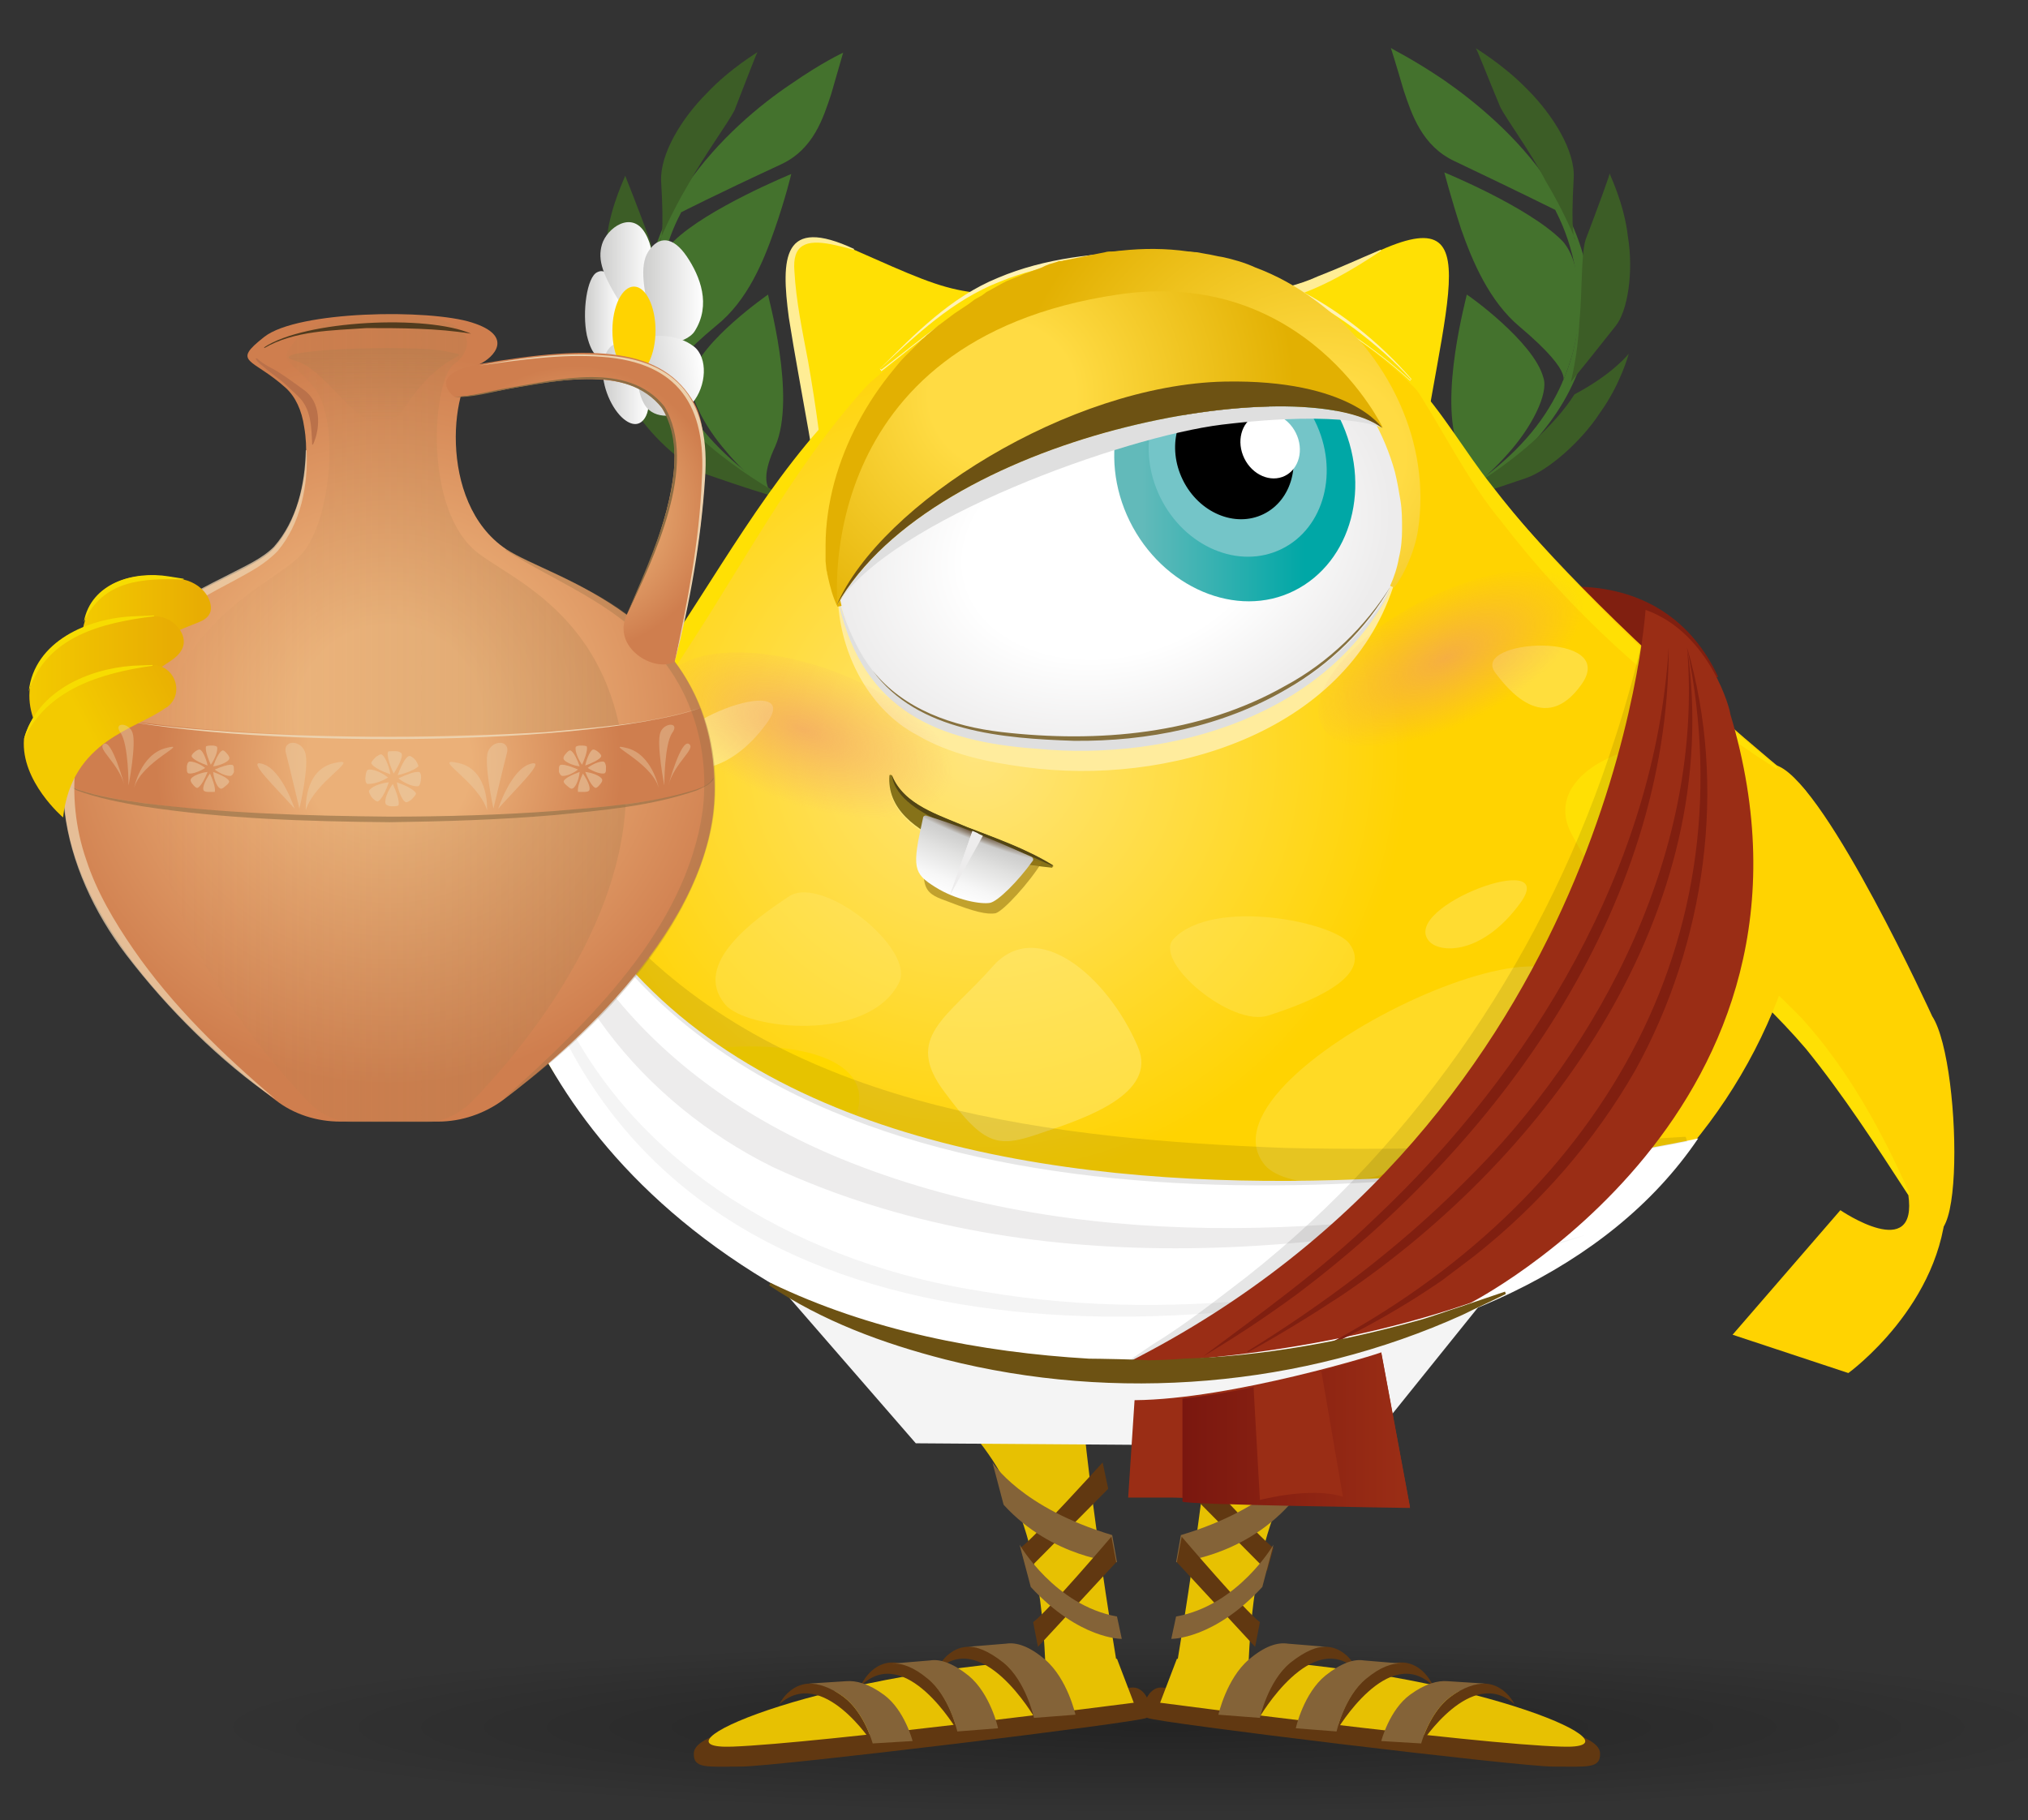 <?xml version="1.0" encoding="utf-8"?>
<!-- Generator: Adobe Illustrator 26.2.0, SVG Export Plug-In . SVG Version: 6.00 Build 0)  -->
<svg version="1.1" id="Calque_1" xmlns="http://www.w3.org/2000/svg" xmlns:xlink="http://www.w3.org/1999/xlink" x="0px" y="0px"
	 viewBox="0 0 254 228" style="enable-background:new 0 0 254 228;" xml:space="preserve">
<rect x="0" y="0" width="254" height="228" fill="#333333" stroke="none"/>
<style type="text/css">
	.st0{opacity:0.3;fill:url(#SVGID_1_);}
	.st1{fill:#44722D;}
	.st2{fill:#3C5D26;}
	.st3{fill:#E7C102;}
	.st4{fill:#FFE004;}
	.st5{fill:#FFED95;}
	.st6{fill:#FFD301;}
	.st7{fill:#F7DC01;}
	.st8{fill:#801F10;}
	.st9{fill:url(#SVGID_00000077288987216063994430000000062797601900218281_);}
	.st10{opacity:0.5;fill:#FFEA7A;}
	.st11{opacity:0.3;fill:#FFEA7A;}
	.st12{fill:#FFF2B5;}
	.st13{fill:#FFD800;}
	.st14{fill:#FFEA7A;}
	.st15{fill:#F4F4F4;}
	.st16{fill:#FFFFFF;}
	.st17{opacity:0.1;}
	.st18{fill:#613811;}
	.st19{fill:#846338;}
	.st20{fill:url(#SVGID_00000008113053949790931760000016155379939999387838_);}
	.st21{fill:#FFEC9D;}
	.st22{fill:#DFDFDF;}
	.st23{opacity:0.8;}
	.st24{fill:#6D5213;}
	.st25{fill:url(#SVGID_00000147190011056724743470000008763634198237375360_);}
	.st26{fill:url(#SVGID_00000160157060519704166340000017487078739306599046_);}
	.st27{fill:#74C5C8;}
	.st28{fill:url(#SVGID_00000100355090425460233230000002830713171138627774_);}
	.st29{fill:#EDECEC;}
	
		.st30{fill:url(#SVGID_00000095325083642362666460000015182878378187560601_);stroke:url(#SVGID_00000052786370277464742030000009304537019617353919_);stroke-width:7.331736e-02;stroke-miterlimit:10;}
	
		.st31{fill:url(#SVGID_00000000205289099335068100000003106071776797900183_);stroke:url(#SVGID_00000119810272877933760500000018385373212761962392_);stroke-width:7.331736e-02;stroke-miterlimit:10;}
	.st32{fill:url(#SVGID_00000013892727731829361420000000426130752142641324_);}
	.st33{fill:url(#SVGID_00000065795039837357347950000015406594107558335118_);}
	.st34{fill:#9A2D15;}
	.st35{fill:url(#SVGID_00000070832169706595953540000010274111028324830904_);}
	.st36{opacity:0.4;fill:#FFEA7A;}
	.st37{fill:url(#SVGID_00000079447833301783169650000003627550039919443360_);}
	.st38{fill:url(#SVGID_00000036965197266974899820000006294346071710966411_);}
	.st39{fill:url(#SVGID_00000075883802522515785990000010631487552393296812_);}
	.st40{fill:url(#SVGID_00000160152037506232320070000005352676326264095929_);}
	.st41{fill:url(#SVGID_00000132804608493728869020000003184763097538214052_);}
	.st42{fill:url(#SVGID_00000026852461031645183970000017817533922021760137_);}
	.st43{fill:#BA714A;}
	.st44{fill:url(#SVGID_00000152976816495268127520000015128361806154398892_);}
	.st45{fill:#513B1E;}
	.st46{fill:url(#SVGID_00000119093212513150538140000015628349511560418989_);}
	.st47{opacity:0.3;}
	.st48{fill:#8D6D44;}
	.st49{fill:url(#SVGID_00000090295959692853835130000005619716324685618841_);}
	.st50{fill:#ECD1AD;}
	.st51{opacity:0.6;}
	.st52{fill:url(#SVGID_00000049929839029081650720000017759638559905983929_);}
	.st53{opacity:0.75;}
	.st54{fill:url(#SVGID_00000011740383822933398570000017603008019140512928_);}
	.st55{fill:url(#SVGID_00000152225106868288914520000015949987817413588155_);}
	.st56{fill:url(#SVGID_00000004525327982258165210000010394660456130701992_);}
	.st57{opacity:0.4;}
	.st58{opacity:0.5;}
	.st59{fill:#A58813;}
	.st60{fill:#867219;}
	.st61{fill:#534513;}
	.st62{opacity:0.6;fill:#987814;}
	.st63{fill:url(#SVGID_00000068667206953287354760000015100228782636354742_);}
</style>
<radialGradient id="SVGID_1_" cx="538.924" cy="3090.5" r="185.766" gradientTransform="matrix(0.647 0 0 5.841335e-02 -203.217 35.853)" gradientUnits="userSpaceOnUse">
	<stop  offset="4.964916e-04" style="stop-color:#000000"/>
	<stop  offset="1" style="stop-color:#010101;stop-opacity:0"/>
</radialGradient>
<ellipse class="st0" cx="145.3" cy="216.4" rx="129.9" ry="14.3"/>
<g>
	<g>
		<g>
			<g>
				<path class="st1" d="M181.1,63.6c9.9-5.1,15.8-12.7,17.5-20.2c1.8-7.5-0.7-14.7-4.6-20.5c-3.9-5.8-9.3-10.2-13.2-12.9
					c-4-2.7-6.4-3.8-6.6-4c0,0,0.7,2.2,1.6,5.3c1,3,2.3,7,6.4,8.9c8.2,3.9,12.6,6.1,12.6,6.1c-0.1,0,3.3,5.5,2.9,13.3
					c-0.2,3.9-1.5,8.2-4.2,12.3c-2.7,4.1-7,7.9-12.2,10.9C181.2,63.1,181.1,63.4,181.1,63.6z"/>
				<path class="st1" d="M195.6,30.1c-4.2-4.2-14.7-8.5-14.7-8.5c0,0,0.8,3.1,2.1,7.1c1.4,4,3.5,9,7.3,12.2c7.6,6.4,5.1,7.1,5.3,7.2
					c0,0,1.6-3.4,2.1-7.5C198.2,36.6,197.5,32,195.6,30.1z"/>
				<path class="st1" d="M193.3,47.3c-1.2-4.5-9.5-10.4-9.6-10.4c0.1,0-3.6,12.9-1,19.3c1.4,3.2,1.1,4.7,0.7,5.5
					c-0.4,0.8-0.8,0.9-0.9,0.9c-0.1,0,3.4-2.4,6.3-5.7C191.8,53.6,194,49.3,193.3,47.3z"/>
				<path class="st2" d="M187.9,13.4c-1.6-3.8-3-7.5-3.1-7.4c-0.1,0,3.4,2,6.5,5.2c3.2,3.2,6,7.7,5.8,11.1c-0.4,7,0.1,7.8,0.2,7.7
					c0,0-1.4-3.5-3.7-7.3C191.7,19,188.7,15,187.9,13.4z"/>
				<path class="st2" d="M198.6,30c1.6-4.2,3.1-8.3,3-8.3c-0.1,0,1.8,3.6,2.3,8c0.7,4.3,0,9.3-1.6,11.2c-5.2,6.6-5.7,7-5.6,7.1
					c0,0,0.9-3.4,1.1-7.5C198.2,36.5,198,31.9,198.6,30z"/>
				<path class="st2" d="M197.2,49.4c4.9-2.6,6.8-5.1,6.8-5.1c0,0-1,3.8-3.6,7.4c-2.4,3.7-6.6,7.3-9.3,8.2c-9,3.1-10.8,3.3-10.8,3.3
					C180.2,63.4,192.1,57.4,197.2,49.4z"/>
			</g>
			<g>
				<path class="st1" d="M98.6,63.2C88.9,58.1,83,50.6,81.4,43.3C79.7,36,82.1,28.9,86,23.2c3.9-5.7,9.2-10.1,13.1-12.7
					c3.9-2.7,6.3-3.8,6.5-3.9c0,0-0.6,2.1-1.5,5.2c-1,3-2.2,6.9-6.3,8.8c-8.2,3.8-12.5,6-12.5,6c0.1,0-3.3,5.4-2.9,13.1
					c0.2,3.8,1.4,8.1,4.1,12.1c2.7,4,6.9,7.8,12,10.7C98.5,62.7,98.6,62.9,98.6,63.2z"/>
				<path class="st1" d="M84.4,30.2c4.2-4.1,14.7-8.4,14.7-8.4c0,0-0.7,3-2.1,7c-1.4,4-3.4,8.9-7.3,12c-7.6,6.3-5.2,7-5.3,7
					c0,0-1.6-3.4-2-7.3C81.8,36.6,82.5,32,84.4,30.2z"/>
				<path class="st1" d="M86.6,47.1c1.2-4.4,9.6-10.2,9.6-10.2c-0.1,0,3.6,12.8,0.9,19c-1.5,3.2-1.2,4.6-0.8,5.4
					c0.4,0.8,0.8,0.9,0.8,0.9c0.1,0-3.4-2.3-6.1-5.6C88.1,53.3,86,49.1,86.6,47.1z"/>
				<path class="st2" d="M92,13.8c1.5-3.8,2.8-7.3,2.9-7.3c0.1,0-3.4,2-6.4,5.2c-3.1,3.1-5.8,7.5-5.7,10.9c0.4,6.8,0,7.6-0.2,7.6
					c0,0,1.4-3.4,3.6-7.1C88.3,19.3,91.2,15.4,92,13.8z"/>
				<path class="st2" d="M81.4,30.1C79.9,26,78.3,22,78.3,22c0.1,0-1.8,3.6-2.3,7.8c-0.7,4.2,0,9.1,1.6,11c5.2,6.5,5.6,6.9,5.5,6.9
					c0,0-0.8-3.4-1.1-7.3C81.8,36.5,82,31.9,81.4,30.1z"/>
				<path class="st2" d="M82.7,49.1c-4.9-2.6-6.7-5-6.7-5c0,0,0.9,3.7,3.5,7.3c2.4,3.7,6.5,7.2,9.2,8.1c8.9,3.1,10.7,3.3,10.7,3.4
					C99.5,63,87.7,57,82.7,49.1z"/>
			</g>
		</g>
		<g>
			<g>
				<path class="st3" d="M83.8,149.1c30,26,45.6,25.2,47.1,58.8c0,0,3.4,0.9,8.9,0c0,0-4.1-24.4-4.7-37.4S83.8,149.1,83.8,149.1z"/>
				<path class="st3" d="M203.5,149.1c-30,26-45.6,25.2-47.1,58.8c0,0-3.4,0.9-8.9,0c0,0,4.1-24.4,4.7-37.4S203.5,149.1,203.5,149.1
					z"/>
				<path class="st4" d="M103.4,68.3c-2.8-28.1-11.1-43.5,3.6-37s12.3,5.6,33,5.6v32.7L103.4,68.3z"/>
				<g>
					<path class="st5" d="M103.3,68.3c-0.9-9.6-3-19-4.5-28.5C97.8,32.3,98,27,107,31.2c0,0-0.1,0.1-0.1,0.1
						c-0.9-0.3-1.9-0.5-2.8-0.7c-3.1-0.6-4.9,0-4.6,3.4c0.2,3.7,1,7.5,1.7,11.2c1,5.7,1.8,11.4,2.2,17.2c0,1.9,0.1,3.9,0.1,5.8
						L103.3,68.3L103.3,68.3z"/>
				</g>
				<path class="st4" d="M176.6,68.3c2.8-28.1,11.1-43.5-3.6-37s-12.3,5.6-33,5.6v32.7L176.6,68.3z"/>
				<g>
					<path class="st5" d="M173,31.4c-3.6,2.4-7.3,4.6-11.5,5.9c-7.1,1.8-14.4,0.7-21.5-0.3c0,0,0-0.1,0-0.1l8.5,0
						c5.6,0,11.4,0.1,16.6-2.3c2.6-1,5.2-2.2,7.8-3.3L173,31.4L173,31.4z"/>
				</g>
				<path class="st6" d="M61,109.7c-10.4,4.8-29.5-5.8-29.5-5.8l-5.2,5.6c0,0,7.7,18.1,39.4,18.1C65.7,127.6,71.2,104.9,61,109.7z"
					/>
				<g>
					<path class="st7" d="M61,109.7c-8.5,5.4-22.3-0.1-29.5-5.8c0,0,0.1-0.1,0.1-0.1c6.8,3.5,14.2,6.4,21.9,7
						c2.6,0.1,5.2-0.1,7.5-1.2C61,109.6,61,109.7,61,109.7L61,109.7z"/>
				</g>
				<path class="st8" d="M215.2,84.8c-3.3-7.1-9.3-11-17.2-11.3C198,73.5,200.6,87.6,215.2,84.8z"/>
				<g>
					<path class="st6" d="M243.8,150.3c-0.4,13.1-12.3,21.7-12.3,21.7l-14.5-4.8l13.5-15.6c0,0,9.8,6.7,8.5-2L243.8,150.3z"/>
					<path class="st6" d="M205.9,111c0,0,16.6,11.9,22.9,20.6c4.6,6.3,8,12.7,10.3,18.1c7.1,16.6,6.9-16.3,2.9-22.4
						c0,0-13-28.5-19.2-31.3C216.3,93.1,206.4,109.2,205.9,111z"/>
					<g>
						<path class="st4" d="M205.9,110.9c7,5.1,13.8,10.5,19.8,16.7c5.8,6.4,10,14.1,13.5,22c0,0-0.2,0.1-0.2,0.1
							c-4.1-6.3-8.1-12.5-12.8-18.3c-3.4-4-7.3-7.6-11.1-11.2c-3.1-3-6.2-5.9-9.2-9.1C205.8,111,205.9,110.9,205.9,110.9
							L205.9,110.9z"/>
					</g>
				</g>
				
					<radialGradient id="SVGID_00000089572096042082192530000003651614527564280981_" cx="122.31" cy="94.047" r="76.508" gradientUnits="userSpaceOnUse">
					<stop  offset="0" style="stop-color:#FFE57E"/>
					<stop  offset="0.708" style="stop-color:#FFD301"/>
				</radialGradient>
				<path style="fill:url(#SVGID_00000089572096042082192530000003651614527564280981_);" d="M110.3,46.8c9.4-7.6,14-13.1,34-13.4
					c12.2-0.2,24.7,7.2,32.4,14.7c5.6,5.5,10.5,18.6,48.5,50c1.4,1.1,2.1,2.8,2,4.6c-1.6,42.8-39.1,69.3-81.4,69.3
					c-43.2,0-77.6-25.3-84.8-57.5C84.2,83.1,95.2,59.1,110.3,46.8z"/>
				<path class="st10" d="M142.5,131.1c-3.7-8.7-12.6-16.4-18.2-10s-11.2,8.8-6,15.7c5.1,6.9,6.7,7,12.2,5.1
					C135.9,140.1,145.1,137,142.5,131.1z"/>
				<path class="st11" d="M169,118.2c-2-2.7-17-5.8-22-0.6c-2.7,2.8,7.3,11.2,11.9,9.6C163.5,125.7,172.2,122.5,169,118.2z"/>
				<path class="st11" d="M90.8,125.8c2.6,3.2,18,4.9,21.8-2.7c2.1-4.2-9.6-13.6-13.8-10.8C94.6,115.1,86.6,120.7,90.8,125.8z"/>
				<g>
					<path class="st12" d="M110.2,46.2c4.4-4.4,8.9-9,14.8-11.4c5.9-2.5,12.3-3.1,18.6-3.3c6.4-0.2,12.8,1.6,18.5,4.5
						c5.6,2.8,10.6,6.8,14.7,11.5l-0.2,0.2c-4.5-4.1-9.7-7.6-15.2-10.1c-5.6-2.5-11.6-4.1-17.7-3.9c-6.1,0.1-12.3,0.6-18,2.8
						c-5.8,2.1-10.5,6.2-15.3,10C110.3,46.4,110.2,46.2,110.2,46.2L110.2,46.2z"/>
				</g>
				<g>
					<path class="st4" d="M110.2,46.2c4.5-4.2,9.1-8.6,15-10.9c5.8-2.4,12.2-2.9,18.4-3.2c9.5-0.2,18.7,3.6,26.2,9.2
						c2.5,1.9,4.8,3.9,6.9,6.2c0,0-0.1,0.1-0.1,0.1c-4.5-4.1-9.7-7.6-15.2-10.1c-5.6-2.5-11.6-4.1-17.7-3.9
						c-6.1,0.1-12.3,0.7-18,2.8c-2.9,1-5.6,2.6-8,4.3c-2.5,1.8-4.8,3.7-7.3,5.6L110.2,46.2L110.2,46.2z"/>
				</g>
				<g>
					<path class="st4" d="M176.8,47.5c3.9,4.1,6.6,9,10.1,13.4c3.4,4.4,7.1,8.6,11,12.6c7.6,8,16.2,15.6,24.7,22.6
						c0,0-0.1,0.2-0.1,0.2c-0.9-0.6-2.7-1.7-3.5-2.3c-11.7-7.8-22.3-17.4-30.9-28.6c-4.5-5.4-7.5-11.9-11.4-17.7
						C176.6,47.6,176.8,47.5,176.8,47.5L176.8,47.5z"/>
				</g>
				<g>
					<path class="st4" d="M60.9,114.4c8.6-11.2,16.3-22.9,23.7-34.8c7.7-11.7,14.7-24.3,25.6-33.3c0,0,0.1,0.2,0.1,0.2
						c-9.7,9.9-16.4,22.8-23.9,34.3c-7.1,11.1-14.6,22.1-23.6,31.8c0,0-1.8,1.9-1.8,1.9L60.9,114.4L60.9,114.4z"/>
				</g>
				<path class="st13" d="M76.9,140.5c-9.6-10.1,40.5-15.5,29,1.8S80.7,144.5,76.9,140.5z"/>
				<path class="st11" d="M158.3,145.8c-9.3-12.1,47.9-37.6,36.9-16.9S161.9,150.6,158.3,145.8z"/>
				<path class="st4" d="M196.9,104.6c-6.7-12.1,28.4-18.5,20.3,2.2C209.2,127.5,199.5,109.3,196.9,104.6z"/>
				<path class="st4" d="M124.5,164.7c-10.1,5.1,42.3,7.9,30.3-0.9C142.8,155,128.4,162.7,124.5,164.7z"/>
				<path class="st4" d="M69.3,111.7c-4.7,0.8,6.1-14.7,7.4-8C78,110.4,71.1,111.4,69.3,111.7z"/>
				<path class="st14" d="M84.5,95.3c-3.3-4.3,16.3-11.5,11.6-4.8C91.3,97.2,85.8,97,84.5,95.3z"/>
				<path class="st10" d="M187.3,84.3c-3.3-4.3,15.5-5.3,10.8,1.4S188.6,86,187.3,84.3z"/>
			</g>
			<polygon class="st15" points="103.4,159.2 94.2,157.2 114.7,180.8 171.1,181.2 188.4,159.7 			"/>
			<path class="st16" d="M67.5,102c-6.4,5.3-6.4,7.6-6.4,7.6s0.7,34.4,42.4,54.9c23.9,11.8,86.4,11.8,109.2-21.9
				C212.6,142.7,91.7,169.5,67.5,102z"/>
			<g class="st17">
				<path d="M211.3,143c-43.4,8.6-114.5,12.7-139.9-31.6c-1.6-3-3-6.1-4.2-9.3c0,0,0.5-0.2,0.5-0.2c3.1,5.8,6.9,11.4,11.5,16.1
					c21,21.2,53.3,24.7,81.7,25.8c16.8,0.4,33.3-0.3,50.2-1.4C211.2,142.5,211.3,143,211.3,143L211.3,143z"/>
			</g>
			<path class="st18" d="M92.4,216.6c0,0-5.4,1-5.5,3s1.6,1.7,5.9,1.7s49.7-5.5,50.8-6.1c1-0.6,0.2-3.7-1.6-3.8
				C140.2,211.3,92.4,216.6,92.4,216.6z"/>
			<path class="st3" d="M131,207.9c-29.5,1.9-50.2,11.3-39.3,10.9s50.3-5.5,50.3-5.5l-2.1-5.5H131z"/>
			<g>
				<path class="st18" d="M138.1,183.2c0,0-8.6,9.5-10.3,10.7l0.8,2.9l10.2-10.3L138.1,183.2z"/>
				<path class="st19" d="M124.3,183.2c0,0,3.6,5.7,15,9.1l0.6,3.4c0,0-8.1-0.5-14.2-7.2L124.3,183.2z"/>
			</g>
			<g>
				<path class="st18" d="M139.2,192.5c0,0-8.1,9.5-9.8,10.7l0.6,3.1l9.8-10.6L139.2,192.5z"/>
				<path class="st19" d="M127.7,193.5c0,0,4.4,7.6,12.2,9l0.6,2.8c0,0-5.3,0.1-11.4-6.5L127.7,193.5z"/>
			</g>
			<g>
				<path class="st18" d="M117.2,209.4c0,0,2.5-6.2,8.6-1.1c2.8,2.3,3.8,6.9,3.8,6.9S122.9,203.6,117.2,209.4z"/>
				<g>
					<path class="st19" d="M121.1,206.3c-0.1,0-0.2,0-0.3,0L121.1,206.3z"/>
					<path class="st19" d="M130.9,207.9c-2-1.7-3.6-2.2-4.9-2l-4.9,0.4c1.2-0.1,2.7,0.5,4.6,2c2.8,2.3,3.8,6.9,3.8,6.9l5.2-0.4
						C134.7,214.8,133.7,210.3,130.9,207.9z"/>
				</g>
			</g>
			<g>
				<path class="st18" d="M107.8,211.2c0,0,2.4-5.9,8.4-1c2.7,2.2,3.7,6.6,3.7,6.6S113.4,205.7,107.8,211.2z"/>
				<g>
					<path class="st19" d="M111.7,208.3c-0.1,0-0.2,0-0.3,0L111.7,208.3z"/>
					<path class="st19" d="M121.3,209.9c-2-1.6-3.6-2.1-4.8-1.9l-4.8,0.4c1.2-0.1,2.7,0.4,4.5,1.9c2.7,2.2,3.7,6.6,3.7,6.6l5.1-0.4
						C125,216.4,124,212.1,121.3,209.9z"/>
				</g>
			</g>
			<g>
				<path class="st18" d="M97.6,213.5c0,0,2.4-5.2,8.1-0.9c2.6,2,3.6,5.8,3.6,5.8S103,208.6,97.6,213.5z"/>
				<g>
					<path class="st19" d="M101.3,210.9c-0.1,0-0.2,0-0.3,0L101.3,210.9z"/>
					<path class="st19" d="M110.7,212.3c-1.9-1.4-3.5-1.8-4.7-1.7l-4.7,0.3c1.2,0,2.6,0.4,4.4,1.7c2.6,2,3.6,5.8,3.6,5.8l5-0.3
						C114.3,218.1,113.3,214.2,110.7,212.3z"/>
				</g>
			</g>
			<g>
				<path class="st18" d="M194.9,216.6c0,0,5.4,1,5.5,3s-1.6,1.7-5.9,1.7s-49.7-5.5-50.8-6.1c-1-0.6-0.2-3.7,1.6-3.8
					C147.1,211.3,194.9,216.6,194.9,216.6z"/>
				<path class="st3" d="M156.3,207.9c29.5,1.9,50.2,11.3,39.3,10.9c-10.9-0.3-50.3-5.5-50.3-5.5l2.1-5.5H156.3z"/>
				<g>
					<path class="st18" d="M149.2,183.2c0,0,8.6,9.5,10.3,10.7l-0.8,2.9l-10.2-10.3L149.2,183.2z"/>
					<path class="st19" d="M162.9,183.2c0,0-3.6,5.7-15,9.1l-0.6,3.4c0,0,8.1-0.5,14.2-7.2L162.9,183.2z"/>
				</g>
				<g>
					<path class="st18" d="M148,192.5c0,0,8.1,9.5,9.8,10.7l-0.6,3.1l-9.8-10.6L148,192.5z"/>
					<path class="st19" d="M159.5,193.5c0,0-4.4,7.6-12.2,9l-0.6,2.8c0,0,5.3,0.1,11.4-6.5L159.5,193.5z"/>
				</g>
				<g>
					<path class="st18" d="M170.1,209.4c0,0-2.5-6.2-8.6-1.1c-2.8,2.3-3.8,6.9-3.8,6.9S164.4,203.6,170.1,209.4z"/>
					<g>
						<path class="st19" d="M166.2,206.3c0.1,0,0.2,0,0.3,0L166.2,206.3z"/>
						<path class="st19" d="M156.4,207.9c2-1.7,3.6-2.2,4.9-2l4.9,0.4c-1.2-0.1-2.7,0.5-4.6,2c-2.8,2.3-3.8,6.9-3.8,6.9l-5.2-0.4
							C152.6,214.8,153.6,210.3,156.4,207.9z"/>
					</g>
				</g>
				<g>
					<path class="st18" d="M179.5,211.2c0,0-2.4-5.9-8.4-1c-2.7,2.2-3.7,6.6-3.7,6.6S173.9,205.7,179.5,211.2z"/>
					<g>
						<path class="st19" d="M175.6,208.3c0.1,0,0.2,0,0.3,0L175.6,208.3z"/>
						<path class="st19" d="M166,209.9c2-1.6,3.6-2.1,4.8-1.9l4.8,0.4c-1.2-0.1-2.7,0.4-4.5,1.9c-2.7,2.2-3.7,6.6-3.7,6.6l-5.1-0.4
							C162.3,216.4,163.3,212.1,166,209.9z"/>
					</g>
				</g>
				<g>
					<path class="st18" d="M189.7,213.5c0,0-2.4-5.2-8.1-0.9c-2.6,2-3.6,5.8-3.6,5.8S184.3,208.6,189.7,213.5z"/>
					<g>
						<path class="st19" d="M185.9,210.9c0.1,0,0.2,0,0.3,0L185.9,210.9z"/>
						<path class="st19" d="M176.6,212.3c1.9-1.4,3.5-1.8,4.7-1.7l4.7,0.3c-1.2,0-2.6,0.4-4.4,1.7c-2.6,2-3.6,5.8-3.6,5.8l-5-0.3
							C173,218.1,174,214.2,176.6,212.3z"/>
					</g>
				</g>
			</g>
		</g>
		<g>
			<g>
				
					<radialGradient id="SVGID_00000026125857015710962750000011670465127925339564_" cx="139.624" cy="68.278" r="35.214" gradientTransform="matrix(0.971 -0.239 0.172 0.702 -7.735 53.685)" gradientUnits="userSpaceOnUse">
					<stop  offset="0.54" style="stop-color:#FFFFFF"/>
					<stop  offset="1" style="stop-color:#EDECEC"/>
				</radialGradient>
				<path style="fill:url(#SVGID_00000026125857015710962750000011670465127925339564_);" d="M135.8,94c-22.3,0-27.8-7.7-30.6-18.1
					c-2.7-10.2,6.7-35.4,34.4-39.3s41.5,22.7,34.8,36.9C168.1,86.7,152.5,94,135.8,94z"/>
				<g>
					<path class="st21" d="M174.5,73.5c-6.1,18.5-28.4,25-46.1,22.6c-4.6-0.6-9.4-1.6-13.5-4c-5.9-3.1-9.4-9.8-9.9-16.2
						c0,0,0.3-0.1,0.3-0.1c1,3.4,2.2,6.8,4.5,9.5c7.1,8.4,19.4,8.5,29.5,8.2c13.8-0.8,28.7-7.1,35-20.2
						C174.2,73.4,174.5,73.5,174.5,73.5L174.5,73.5z"/>
				</g>
				<path class="st22" d="M174.4,73.4c-7.8,16.2-27.7,22-44.5,20.4c-12.6-0.9-21.7-4.8-24.8-18l0.1,0c1,2.9,2.2,5.8,4.1,8.2
					c5.7,7.5,15.9,8.4,24.7,8.7c15.4,0.4,32.5-5.3,40.4-19.3L174.4,73.4z"/>
				<g class="st23">
					<path class="st24" d="M109.3,84c3.9,4.9,10.1,7,16.1,7.7c12.1,1.4,24.9,0.3,35.6-5.8c5.4-2.9,10-7.4,13.2-12.5
						c-3.1,5.4-7.6,9.8-13,12.9c-8,4.7-17.5,6.6-26.7,6.5C125.7,92.5,114.9,91.7,109.3,84L109.3,84z"/>
				</g>
				
					<radialGradient id="SVGID_00000067231230283103756010000017973113425575923349_" cx="165.791" cy="57.001" r="50.725" gradientUnits="userSpaceOnUse">
					<stop  offset="0.2" style="stop-color:#FFDB43"/>
					<stop  offset="0.796" style="stop-color:#E2B002"/>
				</radialGradient>
				<path style="fill:url(#SVGID_00000067231230283103756010000017973113425575923349_);" d="M104.9,76c-0.6-1.2-0.9-2.4-1.2-3.7
					c0-0.2-0.1-0.3-0.1-0.5c0-0.2-0.1-0.3-0.1-0.5l-0.1-1c0-0.3,0-0.7,0-1c0-0.3,0-0.7,0-1c0-2.6,0.4-5.3,1.1-7.9
					c1.4-5.1,4-10,7.5-14.2c0.4-0.5,0.9-1.1,1.3-1.5l0.7-0.7l0.4-0.4l0.4-0.4c0.2-0.2,0.5-0.5,0.7-0.7c0.3-0.2,0.5-0.5,0.8-0.7
					c0.5-0.4,1-0.9,1.6-1.3l1.6-1.2c0.3-0.2,0.6-0.4,0.9-0.6l0.9-0.6c0.1-0.1,0.3-0.2,0.4-0.3l0.4-0.3l0.9-0.5l0.4-0.3
					c0.1-0.1,0.3-0.2,0.5-0.3l0.9-0.5l0.9-0.5c0.1,0,0.2-0.1,0.2-0.1l0.2-0.1l0.5-0.2l1-0.4c0.3-0.1,0.6-0.3,1-0.4l1.9-0.7l0.2-0.1
					l0.2-0.1l0.5-0.2l1-0.3c0.2-0.1,0.3-0.1,0.5-0.1c0.2,0,0.3-0.1,0.5-0.1l1-0.2l1-0.2l0.5-0.1c0.2,0,0.3-0.1,0.5-0.1l2-0.4
					c0.3-0.1,0.7-0.1,1-0.1c0.3,0,0.7-0.1,1-0.1c2.8-0.3,5.6-0.3,8.4,0.1c0.4,0,0.7,0.1,1.1,0.1l1.1,0.2c0.7,0.1,1.4,0.3,2.1,0.4
					c1.4,0.3,2.8,0.7,4.1,1.3c2.7,1,5.2,2.4,7.5,4.1c1.1,0.8,2.2,1.7,3.3,2.7c1,1,2,2,2.9,3.1c3.5,4.3,5.9,9.5,6.7,14.9
					c0.4,2.7,0.4,5.4,0,8.1c-0.2,1.3-0.6,2.6-1.1,3.8c-0.5,1.2-1.1,2.4-1.9,3.4l-0.5-0.2c0.5-1.1,0.9-2.3,1.1-3.5
					c0.3-1.2,0.4-2.4,0.4-3.6c0-1.2,0-2.4-0.2-3.6c-0.2-1.2-0.4-2.4-0.7-3.6c-1.3-4.7-3.8-9.1-7.1-12.6c-1.7-1.8-3.5-3.4-5.6-4.7
					c-2-1.3-4.2-2.4-6.5-3.2c-1.1-0.4-2.3-0.7-3.5-1c-0.6-0.1-1.2-0.2-1.8-0.3l-0.9-0.1c-0.3,0-0.6-0.1-0.9-0.1
					c-2.4-0.2-4.9-0.2-7.3,0c-0.3,0-0.6,0.1-0.9,0.1c-0.3,0-0.6,0.1-0.9,0.1l-1.8,0.3c-0.2,0-0.3,0-0.5,0.1l-0.4,0.1l-0.9,0.2
					l-0.9,0.2c-0.3,0.1-0.6,0.2-0.9,0.2c-2.4,0.6-4.7,1.5-6.9,2.5c-2.2,1-4.3,2.3-6.3,3.7c-0.5,0.4-1,0.7-1.5,1.1
					c-0.2,0.2-0.5,0.4-0.7,0.6l-0.7,0.6l-0.3,0.3l-0.3,0.3l-0.7,0.6c-0.5,0.4-0.9,0.9-1.3,1.3c-3.4,3.5-6.1,7.7-7.9,12.3
					c-0.9,2.3-1.6,4.6-2,7c-0.2,1.2-0.3,2.4-0.3,3.6c0,1.2,0.1,2.4,0.4,3.6L104.9,76z"/>
				
					<linearGradient id="SVGID_00000183230086917393122970000013502627993170210953_" gradientUnits="userSpaceOnUse" x1="139.544" y1="58.793" x2="169.712" y2="58.793">
					<stop  offset="0.116" style="stop-color:#62BABA"/>
					<stop  offset="0.79" style="stop-color:#00A7A6"/>
				</linearGradient>
				<path style="fill:url(#SVGID_00000183230086917393122970000013502627993170210953_);" d="M167.8,52.4c4.1,8.4,1.5,18-5.7,21.6
					s-16.5-0.4-20.6-8.7s-1.5-18,5.7-21.6S163.7,44,167.8,52.4z"/>
				
					<ellipse transform="matrix(0.898 -0.44 0.44 0.898 -9.518 74.024)" class="st27" cx="155" cy="57.6" rx="10.8" ry="12.5"/>
				<ellipse transform="matrix(0.898 -0.44 0.44 0.898 -9.306 73.784)" cx="154.6" cy="57" rx="7.2" ry="8.3"/>
				
					<ellipse transform="matrix(0.898 -0.44 0.44 0.898 -8.387 75.646)" class="st16" cx="159.1" cy="55.9" rx="3.6" ry="4.2"/>
			</g>
			
				<radialGradient id="SVGID_00000011721777037426584720000007431841449339126952_" cx="125.54" cy="49.49" r="45.931" gradientUnits="userSpaceOnUse">
				<stop  offset="0.2" style="stop-color:#FFDB43"/>
				<stop  offset="0.796" style="stop-color:#E2B002"/>
			</radialGradient>
			<path style="fill:url(#SVGID_00000011721777037426584720000007431841449339126952_);" d="M173.2,53.6
				c-10.2-7.4-56.1,0.6-68.3,22.2c0,0-3.5-33.2,35.1-38.9C163.6,33.4,173.2,53.6,173.2,53.6z"/>
			<path class="st22" d="M104.8,75.8c12.3-21.6,58.2-29.6,68.3-22.2c0,0-4.4-2.3-20.1-0.4C140.9,54.7,111.5,65.1,104.8,75.8z"/>
			<path class="st24" d="M104.8,75.8c12.3-21.6,58.2-29.6,68.3-22.2c0,0-3.9-6.1-19.7-5.8C134,48.2,110.3,63.1,104.8,75.8z"/>
		</g>
		<g>
			<path class="st29" d="M198.6,149.3c-32.8,8.4-70.3,11.5-101.8-3.1c-8.1-4-15.4-9.9-20.8-17.1c-4.9-6.5-8.3-14.3-9.7-22.2
				c0,0,0.4-0.1,0.4-0.1c2.3,5.9,5.3,11.5,9.1,16.5c7.5,9.9,18,17.1,29.4,21.8c29.2,12,62.9,10,93.3,3.8
				C198.5,148.9,198.6,149.3,198.6,149.3L198.6,149.3z"/>
		</g>
		<g>
			<path class="st15" d="M198.6,154.7c-39.7,13.6-103.8,20.2-127.2-23.3c0,0-2.1-4.4-2.1-4.4c-1-2.6-2.3-6.5-2.9-9.2
				c0,0,0.2-0.1,0.2-0.1c0.6,1.5,1.1,3,1.7,4.5c0,0,2,4.3,2,4.3c9.7,20.4,31.1,32,52.9,35.3C148.3,166.1,174.7,161.5,198.6,154.7
				L198.6,154.7z"/>
		</g>
		
			<radialGradient id="SVGID_00000132062150146494883090000001004349569972825737_" cx="-1347.251" cy="-2180.997" r="13.82" gradientTransform="matrix(1.34 0.501 -0.234 0.627 1395.564 2133.865)" gradientUnits="userSpaceOnUse">
			<stop  offset="1.033399e-03" style="stop-color:#EF976D;stop-opacity:0.6"/>
			<stop  offset="1" style="stop-color:#EF976D;stop-opacity:0"/>
		</radialGradient>
		
			<radialGradient id="SVGID_00000020381569387136997960000001557779536172171711_" cx="-1347.251" cy="-2180.997" r="13.857" gradientTransform="matrix(1.34 0.501 -0.177 0.473 1383.66 2165.72)" gradientUnits="userSpaceOnUse">
			<stop  offset="0" style="stop-color:#EF976D"/>
			<stop  offset="0.296" style="stop-color:#EF976D;stop-opacity:0"/>
		</radialGradient>
		
			<path style="fill:url(#SVGID_00000132062150146494883090000001004349569972825737_);stroke:url(#SVGID_00000020381569387136997960000001557779536172171711_);stroke-width:7.331736e-02;stroke-miterlimit:10;" d="
			M119.9,99.7c-1.8,4.8-11.5,5.6-21.8,1.7S81.1,90.6,82.9,85.9c1.8-4.8,11.5-5.6,21.8-1.7S121.7,94.9,119.9,99.7z"/>
		
			<radialGradient id="SVGID_00000147181203749047805480000011755141772671201924_" cx="2378.954" cy="-3266.105" r="13.82" gradientTransform="matrix(1.223 -0.599 0.267 0.545 -1856.368 3287.464)" gradientUnits="userSpaceOnUse">
			<stop  offset="1.033399e-03" style="stop-color:#EF976D;stop-opacity:0.6"/>
			<stop  offset="1" style="stop-color:#EF976D;stop-opacity:0"/>
		</radialGradient>
		
			<radialGradient id="SVGID_00000175314924337946682800000004718719729571597465_" cx="2378.954" cy="-3266.105" r="13.857" gradientTransform="matrix(1.223 -0.599 0.184 0.376 -1839.107 3322.726)" gradientUnits="userSpaceOnUse">
			<stop  offset="0" style="stop-color:#EF976D"/>
			<stop  offset="0.296" style="stop-color:#EF976D;stop-opacity:0"/>
		</radialGradient>
		
			<path style="fill:url(#SVGID_00000147181203749047805480000011755141772671201924_);stroke:url(#SVGID_00000175314924337946682800000004718719729571597465_);stroke-width:7.331736e-02;stroke-miterlimit:10;" d="
			M199.3,74.3c2,4.2-3.9,11.2-13.2,15.8s-18.6,4.9-20.6,0.7c-2-4.2,3.9-11.2,13.2-15.8C188,70.4,197.3,70.1,199.3,74.3z"/>
		<g>
			
				<linearGradient id="SVGID_00000118375080901386766940000012413487175928588686_" gradientUnits="userSpaceOnUse" x1="35.561" y1="100.285" x2="47.555" y2="100.285">
				<stop  offset="0" style="stop-color:#F3CA00"/>
				<stop  offset="0.909" style="stop-color:#E8AD03"/>
			</linearGradient>
			<path style="fill:url(#SVGID_00000118375080901386766940000012413487175928588686_);" d="M47.6,89.1l-6.1,22.6l-5.9-10.2
				C35.6,101.5,39.8,86.5,47.6,89.1z"/>
			<g>
				<path class="st7" d="M35.5,101.5c1.7-5.1,5.2-14.4,12-12.4c0,0,0,0.1,0,0.1C40.9,88.1,38.2,97.1,35.5,101.5L35.5,101.5z"/>
			</g>
			<path class="st6" d="M42.5,114.8c3.1-16.4-10.8-28.3-10.8-28.3l-10.4,14.8c0,0,5.8,11.1,12.6,17.1L42.5,114.8z"/>
			
				<linearGradient id="SVGID_00000155107001942276999420000014586312263095771540_" gradientUnits="userSpaceOnUse" x1="27.925" y1="100.318" x2="42.998" y2="100.318">
				<stop  offset="0" style="stop-color:#F3CA00"/>
				<stop  offset="0.909" style="stop-color:#E8AD03"/>
			</linearGradient>
			<path style="fill:url(#SVGID_00000155107001942276999420000014586312263095771540_);" d="M33.9,88.8l-4.7,4.6
				c-1.7,2.4-1.8,5.6-0.2,8.1c1.5,2.4,3.5,5.3,5.8,8c0.8,1,1.8,1.7,3,2.1c2.6,1,5.3-1,5.2-3.8C42.3,95.7,33.9,88.8,33.9,88.8z"/>
		</g>
		<g class="st17">
			<path d="M206.3,78.3c-4.4,39.4-29.3,75-64.9,92.5c0,0-0.1-0.3-0.1-0.3l3.1-2.1c4.1-2.5,8-5.6,11.8-8.5
				c21.8-17.2,37.7-41.1,46.1-67.5c1.5-4.6,2.8-9.3,3.8-14.1C206,78.3,206.3,78.3,206.3,78.3L206.3,78.3z"/>
		</g>
		<path class="st34" d="M206.1,76.4c0,0-4.1,63.6-64.9,94.3c0,0,21.6-0.1,43-7.5c0,0,47.4-24.2,32.5-73.8
			C216.8,89.3,214.3,79.3,206.1,76.4z"/>
		<path class="st34" d="M142.1,175.4l-0.8,12.2c0,0,3.3,0,5.5,0s29.8,1.2,29.8,1.2l-3.6-19.4C173,169.5,154.3,175.3,142.1,175.4z"/>
		
			<linearGradient id="SVGID_00000000199971103724961490000014964021357428671900_" gradientUnits="userSpaceOnUse" x1="148.078" y1="179.2" x2="176.62" y2="179.2">
			<stop  offset="0" style="stop-color:#7A170F"/>
			<stop  offset="0.956" style="stop-color:#9A2D15"/>
		</linearGradient>
		<path style="fill:url(#SVGID_00000000199971103724961490000014964021357428671900_);" d="M176.6,188.9l-3.6-19.4
			c0,0-13.4,4.5-24.9,5.7v12.9C148.1,188.5,176.6,188.9,176.6,188.9z"/>
		<path class="st34" d="M157,173.7l0.8,14.2c0,0,6.4-1.7,10.4-0.4l-2.7-15.7L157,173.7z"/>
		<g>
			<path class="st8" d="M209,81.1c0,32.8-21.4,62.2-46.8,81.2c-3.7,2.7-7.6,5.3-11.5,7.6c7.1-5.3,14.9-10.9,21.4-17.2
				C191.9,134.1,207.3,108.5,209,81.1L209,81.1z"/>
		</g>
		<g>
			<path class="st8" d="M211.3,81.1c4.8,32.9-17.2,63.6-43.3,81.2c-3.8,2.5-7.7,4.9-11.7,7.1c0,0-0.1-0.1-0.1-0.1
				c9.7-6,18.9-12.9,27-21C200.9,131,213.4,106.1,211.3,81.1L211.3,81.1z"/>
		</g>
		<g>
			<path class="st8" d="M211.3,81.1c5.1,17.5,2.3,37.1-6.5,53c-5.1,8.9-12,16.8-20.1,23.2c-0.8,0.6-3.3,2.5-4.1,3.1
				c-1,0.7-3.3,2.2-4.3,2.8c-3.9,2.4-7.9,4.5-12,6.4c0,0-0.1-0.1-0.1-0.1C198.6,152,219.2,119.7,211.3,81.1L211.3,81.1z"/>
		</g>
		<g>
			<path class="st24" d="M96.5,160.7c12.4,6,26.3,8.7,39.9,9.5c1.1,0,6.4,0.1,7.4,0.2c0.9,0,3.5-0.1,4.4-0.2
				c9.8-0.3,19.7-2.1,29.1-4.7c1.6-0.4,4-1.3,5.6-1.8c0,0,5.6-1.9,5.6-1.9s0.1,0.3,0.1,0.3c-1.8,0.9-3.6,1.7-5.4,2.6
				c-20.1,9.1-43.5,11-64.8,5.6c-7.8-2-15.4-4.8-22.1-9.3C96.4,161,96.5,160.7,96.5,160.7L96.5,160.7z"/>
		</g>
		<path class="st36" d="M178.9,117.8c-3.3-4.3,16.3-11.5,11.6-4.8C185.7,119.7,180.2,119.5,178.9,117.8z"/>
		<g>
			
				<linearGradient id="SVGID_00000008865501653611699540000012484001903027000738_" gradientUnits="userSpaceOnUse" x1="73.222" y1="39.422" x2="77.708" y2="39.422">
				<stop  offset="0" style="stop-color:#CDCDCC"/>
				<stop  offset="1" style="stop-color:#FFFFFF"/>
			</linearGradient>
			<path style="fill:url(#SVGID_00000008865501653611699540000012484001903027000738_);" d="M77.6,38.7c0.2-0.4,0.2-0.8,0-1.2
				c-1-2.6-1.6-4-2.8-3.4c-1.3,0.6-1.9,5-1.3,7.9c0.7,2.9,1.7,3.1,2.6,2.4c0.9-0.7,1.5-0.8,1.3-1.8C77.3,41.8,77,39.8,77.6,38.7z"/>
			
				<linearGradient id="SVGID_00000052066831785004810540000003355639397399280034_" gradientUnits="userSpaceOnUse" x1="75.193" y1="33.425" x2="81.688" y2="33.425">
				<stop  offset="0" style="stop-color:#CDCDCC"/>
				<stop  offset="1" style="stop-color:#FFFFFF"/>
			</linearGradient>
			<path style="fill:url(#SVGID_00000052066831785004810540000003355639397399280034_);" d="M77.9,38.3c-2.4-3.8-3.1-5.7-2.5-7.7
				s3.7-4.3,5.4-1.4c1.7,2.9,0.7,6.5-0.4,8.8C79.3,40.2,77.9,38.3,77.9,38.3z"/>
			
				<linearGradient id="SVGID_00000080164153340457703340000011098652621180666549_" gradientUnits="userSpaceOnUse" x1="80.551" y1="36.618" x2="88.073" y2="36.618">
				<stop  offset="0" style="stop-color:#CDCDCC"/>
				<stop  offset="1" style="stop-color:#FFFFFF"/>
			</linearGradient>
			<path style="fill:url(#SVGID_00000080164153340457703340000011098652621180666549_);" d="M81.2,39c-0.4-2.5-1.2-5.6,0-7.5
				c1.3-2,3.1-1.9,4.8,0.6s3.1,6.1,1,9.4c-1.1,1.7-5.4,2.2-5.5,0.6C81.5,40.5,81.5,40.6,81.2,39z"/>
			
				<linearGradient id="SVGID_00000112600359833342738440000009384659352471789497_" gradientUnits="userSpaceOnUse" x1="75.465" y1="48.146" x2="81.211" y2="48.146">
				<stop  offset="0" style="stop-color:#CDCDCC"/>
				<stop  offset="1" style="stop-color:#FFFFFF"/>
			</linearGradient>
			<path style="fill:url(#SVGID_00000112600359833342738440000009384659352471789497_);" d="M78.2,44.8c-0.7-1-0.6-1.8-1.1-1.7
				c-0.6,0.1-1.6,1-1.6,3.4c0,2.4,1.4,5.2,2.9,6.2c2.2,1.5,3.2-1.4,2.7-2.9c-0.5-1.5-0.5-3.6-1.4-3.9C78.9,45.8,78.7,45.6,78.2,44.8
				z"/>
			
				<linearGradient id="SVGID_00000115491921558200205440000008787369138769599880_" gradientUnits="userSpaceOnUse" x1="704.96" y1="-577.835" x2="712.512" y2="-577.835" gradientTransform="matrix(1.128 -0.128 0.128 0.872 -641.579 641.579)">
				<stop  offset="0" style="stop-color:#CDCDCC"/>
				<stop  offset="1" style="stop-color:#FFFFFF"/>
			</linearGradient>
			<path style="fill:url(#SVGID_00000115491921558200205440000008787369138769599880_);" d="M79.9,45.5c0.1-2-1.9-2.3,0-3
				c1.6-0.6,4.8-0.8,7,0.9c1.8,1.4,1.6,5-0.2,7.1c-1.8,2.1-4.8,2-5.9,0.3S79.8,46.6,79.9,45.5z"/>
			<ellipse class="st6" cx="79.4" cy="41.4" rx="2.7" ry="5.5"/>
		</g>
		<g>
			
				<radialGradient id="SVGID_00000146486232523908113850000013015048841485911214_" cx="48.733" cy="89.967" r="45.912" gradientUnits="userSpaceOnUse">
				<stop  offset="0.252" style="stop-color:#F1B87F"/>
				<stop  offset="1" style="stop-color:#CF7E4E"/>
			</radialGradient>
			<path style="fill:url(#SVGID_00000146486232523908113850000013015048841485911214_);" d="M63.4,68.8c-8.8-5.9-6.9-21.5-3.3-23.2
				c1.7-0.8,4.4-3.5-1-5.2c-5.3-1.7-21.8-1.5-26,1.8c-4.2,3.3-1.5,2.6,2.7,6.4c1.2,1.1,2,2.8,2.3,4.9c0.9,5.1-0.7,12-4,15.4
				C29.4,73.6,8,77,8,98.9c0,17.1,18.3,32.7,26.5,38.9c2.3,1.8,5.2,2.7,8.1,2.7h12.3c2.9,0,5.8-1,8.1-2.7
				c8.1-6.1,26.5-21.8,26.5-38.9C89.5,77,68.9,72.5,63.4,68.8z"/>
			<g>
				<path class="st43" d="M32.2,44.9c0.4,0.4,0.9,0.7,1.4,1c1.6,0.8,3,1.9,4.4,2.9c2.2,1.5,2.2,4.7,1.2,6.9c0,0-0.1,0-0.1,0
					c-0.1-2.2-0.1-4.5-1.8-6.1c-0.9-0.8-1.6-1.6-2.6-2.3l-1.4-1.1c-0.4-0.4-1-0.7-1.3-1.3L32.2,44.9L32.2,44.9z"/>
			</g>
			
				<linearGradient id="SVGID_00000002358248789817687540000014250738609454256818_" gradientUnits="userSpaceOnUse" x1="-36.924" y1="89.967" x2="44.544" y2="89.967" gradientTransform="matrix(0.724 0 0 1 45.975 0)">
				<stop  offset="0" style="stop-color:#AA7E4E;stop-opacity:0"/>
				<stop  offset="1" style="stop-color:#AA7E4E;stop-opacity:0.3"/>
			</linearGradient>
			<path style="fill:url(#SVGID_00000002358248789817687540000014250738609454256818_);" d="M59.3,68.8c-6.4-5.9-5-21.5-2.4-23.2
				c1.2-0.8,3.2-3.5-0.7-5.2c-3.8-1.7-15.8-1.5-18.8,1.8c-3,3.3-1.1,2.6,2,6.4c3,3.8,2.2,15.6-1.2,20.3c-3.4,4.7-18.9,8.2-18.9,30.1
				c0,17.1,13.3,32.7,19.2,38.9c1.7,1.8,3.8,2.7,5.9,2.7h8.9c2.1,0,4.2-1,5.9-2.7c5.9-6.1,19.2-21.8,19.2-38.9
				C78.2,77,63.3,72.5,59.3,68.8z"/>
			<g>
				<path class="st45" d="M59,41.8c-4.3-0.7-8.8-0.7-13.1-0.7c-4.3,0.3-9,0.3-12.8,2.5c0,0,0-0.1,0-0.1C38.2,40.1,53.5,39.4,59,41.8
					L59,41.8z"/>
			</g>
			
				<radialGradient id="SVGID_00000059278493949583787420000006298206504151001739_" cx="48.723" cy="95.518" r="29.183" gradientUnits="userSpaceOnUse">
				<stop  offset="0.353" style="stop-color:#EBB078"/>
				<stop  offset="1" style="stop-color:#CF7E4E"/>
			</radialGradient>
			<path style="fill:url(#SVGID_00000059278493949583787420000006298206504151001739_);" d="M8,98c2.9,2.4,19.9,4.3,40.5,4.3
				c22.1,0,40.1-2.1,40.9-4.8c-0.1-3.3-0.8-6.2-1.7-8.8c-5.1,2.1-20.7,3.5-39.2,3.5c-17.9,0-33.2-1.4-38.7-3.4
				C8.8,91.5,8.1,94.5,8,98z"/>
			<g class="st47">
				<path class="st48" d="M63,137.7c10.6-9.5,22.9-21.3,25-36.1c0.9-7.2-1.1-14.8-6.1-20.2c-4.9-5.8-12.3-8.5-18.6-12.5
					c0,0,0.1-0.1,0.1-0.1c3.3,1.9,6.9,3.2,10.2,5.1c11,5.6,17.2,15.5,15.8,28C87.5,116.3,74.2,129.8,63,137.7L63,137.7z"/>
			</g>
			
				<radialGradient id="SVGID_00000074418657123624799440000013140174509842258048_" cx="72.054" cy="63.779" r="17.941" gradientUnits="userSpaceOnUse">
				<stop  offset="0" style="stop-color:#FBCC8D"/>
				<stop  offset="1" style="stop-color:#CF7E4E"/>
			</radialGradient>
			<path style="fill:url(#SVGID_00000074418657123624799440000013140174509842258048_);" d="M56.9,49.7C64,50.1,98.1,35.4,78.5,77
				c-1.9,4.1,3.4,7.3,6,5.9c0,0,6.4-25.2,2.5-32.3s-12.6-7.5-26.9-5C53.1,46.9,56.9,49.7,56.9,49.7z"/>
			<g>
				<path class="st48" d="M56.9,49.7c2,0,4.8-0.8,6.7-1.1c6.2-1,15-3.4,19.6,2.3c4.4,7.3-1.4,19.2-4.7,26.1c2.9-7,8.8-18.7,4.4-25.9
					c-4.5-5.6-13.2-3.3-19.2-2.4C61.7,49.1,58.8,49.9,56.9,49.7L56.9,49.7z"/>
			</g>
			<g>
				<path class="st50" d="M84.5,83c1.6-7.6,3.1-15.2,3.4-22.9c0.6-9.2-2.9-14.7-12.5-15.4c-5.1-0.4-10.3,0.4-15.4,1.1
					c5-0.9,10.3-1.7,15.4-1.3C85.2,45,89,50.6,88.3,60C87.8,67.7,86.4,75.6,84.5,83L84.5,83z"/>
			</g>
			<g class="st51">
				<path class="st48" d="M8,98c0.5,0.4,1.1,0.6,1.7,0.9c2.7,0.9,5.4,1.3,8.2,1.7c10.2,1.3,20.6,1.6,30.9,1.7
					c6.9,0,13.8-0.2,20.6-0.7c6-0.5,12.1-0.9,17.8-2.7c0.8-0.3,1.7-0.6,2.1-1.4c0,0,0.1,0,0.1,0c-0.4,0.8-1.3,1.1-2.1,1.5
					c-5.7,2-11.8,2.5-17.8,3.1c-6.9,0.6-13.8,0.8-20.7,0.9c-10.3-0.1-20.7-0.4-31-2c-2.8-0.5-5.5-1-8.2-2C9.1,98.7,8.5,98.4,8,98
					C8,98,8,98,8,98L8,98z"/>
			</g>
			<g>
				<path class="st50" d="M87.7,88.7c-15.1,5.2-62.6,5.1-77.9,0.2c0,0,0,0,0,0c6.3,1.9,12.9,2.3,19.4,2.8c6.5,0.4,13.1,0.6,19.6,0.6
					c6.5,0,13.1-0.2,19.6-0.6C74.8,91.1,81.5,90.7,87.7,88.7L87.7,88.7z"/>
			</g>
			
				<linearGradient id="SVGID_00000114786599703116588230000000866375798156091025_" gradientUnits="userSpaceOnUse" x1="46.876" y1="52.988" x2="46.876" y2="43.637">
				<stop  offset="0" style="stop-color:#AA7E4E;stop-opacity:0"/>
				<stop  offset="1" style="stop-color:#AA7E4E;stop-opacity:0.3"/>
			</linearGradient>
			<path style="fill:url(#SVGID_00000114786599703116588230000000866375798156091025_);" d="M37,45.2c-5.1-1.4,14.6-2.1,18.8-1.2
				c4.2,0.9,0-0.6-4.8,6.6S42,46.6,37,45.2z"/>
			<g class="st53">
				<path class="st50" d="M38.4,56.4c0.2,4.4-0.7,9.1-3.6,12.6c-1.6,1.7-3.6,2.7-5.6,3.8C23.7,75.7,17.8,79,14,84
					c-5,6.6-5.9,15.9-3.2,23.7c1.3,4,3.5,7.7,5.9,11.2c4.9,7.1,11.2,13.2,17.8,18.8c-6.9-4.7-13.5-11.3-18.7-18.1
					c-8.1-10.6-11.5-25.1-2.9-36.4C17,78,23,74.8,28.8,71.9c1.9-1,4-1.9,5.5-3.4c2.9-3.3,3.9-7.8,4-12.1
					C38.3,56.4,38.4,56.4,38.4,56.4L38.4,56.4z"/>
			</g>
		</g>
		
			<linearGradient id="SVGID_00000103957558871794029810000009967357260077757604_" gradientUnits="userSpaceOnUse" x1="10.294" y1="79.225" x2="26.455" y2="79.225">
			<stop  offset="0" style="stop-color:#F3CA00"/>
			<stop  offset="0.909" style="stop-color:#E8AD03"/>
		</linearGradient>
		<path style="fill:url(#SVGID_00000103957558871794029810000009967357260077757604_);" d="M10.6,77.9c0,0,1.1-7.8,12.4-5.3
			c1.3,0.3,2.5,1.1,3.1,2.3c0.5,1.1,0.6,2.3-1.1,3c-3.4,1.4-10.6,3.9-12.3,8.4C12.7,86.3,9.3,82,10.6,77.9z"/>
		<g>
			<path class="st7" d="M10.5,77.9c0.9-4.9,6.3-6.4,10.6-5.7c0,0,1.9,0.3,1.9,0.3s0,0.1,0,0.1C17.8,72.4,12.9,72.7,10.5,77.9
				L10.5,77.9z"/>
		</g>
		
			<linearGradient id="SVGID_00000123400527795758506750000000702287754290588330_" gradientUnits="userSpaceOnUse" x1="3.641" y1="86.78" x2="22.939" y2="86.78">
			<stop  offset="0" style="stop-color:#F3CA00"/>
			<stop  offset="0.909" style="stop-color:#E8AD03"/>
		</linearGradient>
		<path style="fill:url(#SVGID_00000123400527795758506750000000702287754290588330_);" d="M3.7,86.6c0,0,0.4-9.6,15.7-9.4
			c1.3,0,2.5,0.7,3.2,1.8c0.6,1,0.8,2.4-1.1,3.7c-3.8,2.6-12,7.6-12.8,13.6C8.6,96.3,3.3,91.9,3.7,86.6z"/>
		<g>
			<path class="st7" d="M3.6,86.6c0.7-6.3,7.5-9.2,13.2-9.4c0,0,2.5-0.1,2.5-0.1s0,0.1,0,0.1C12.8,78,5.8,79.7,3.6,86.6L3.6,86.6z"
				/>
		</g>
		
			<linearGradient id="SVGID_00000136380538703399187260000005939668920474878650_" gradientUnits="userSpaceOnUse" x1="11.405" y1="92.455" x2="25.24" y2="85.276">
			<stop  offset="0" style="stop-color:#F3CA00"/>
			<stop  offset="0.909" style="stop-color:#E8AD03"/>
		</linearGradient>
		<path style="fill:url(#SVGID_00000136380538703399187260000005939668920474878650_);" d="M3,92.6c0,0,1.7-9.1,16.1-9.3
			c2.8,0,4.1,3.6,1.8,5.3c-0.1,0-0.1,0.1-0.2,0.1C17,91.4,9,92.7,7.9,102.4C7.9,102.4,2.6,97.9,3,92.6z"/>
		<g>
			<path class="st7" d="M3,92.6c1.6-6,8-8.8,13.6-9.2c0,0,2.5-0.1,2.5-0.1s0,0.1,0,0.1C12.7,84.3,5.9,86.3,3,92.6L3,92.6z"/>
		</g>
		<g class="st57">
			<path class="st50" d="M15.6,98.4c-0.8-2.9-3.5-4.6-2.6-5.2C14,92.5,15.6,98.4,15.6,98.4z"/>
			<path class="st50" d="M16.8,98.7c0,0,0.8-4.2,4-5S17.7,95.4,16.8,98.7z"/>
			<path class="st50" d="M16.1,98.4c0,0,0-5.2-1-6.6s1.1-1.3,1.5,0C17.1,93.2,16.1,98.4,16.1,98.4z"/>
		</g>
		<g class="st57">
			<path class="st50" d="M36.9,101.3c-2.4-2.7-6.2-6.3-4-5.6C35.3,96.4,36.9,101.3,36.9,101.3z"/>
			<path class="st50" d="M38.3,101.5c0,0-0.3-5,3.5-5.9C45.6,94.7,39.4,97.8,38.3,101.5z"/>
			<path class="st50" d="M37.5,101.3c0,0-1.2-5.1-1.7-7c-0.4-1.6,1.8-1.7,2.4-0.1S37.5,101.3,37.5,101.3z"/>
		</g>
		<g class="st58">
			<path class="st50" d="M26.4,95.8c-0.8-1.8-0.6-2.2-0.6-2.3c0,0,0.2-0.1,0.5-0.1c0.1,0,0.2,0,0.4,0c0.2,0,0.5,0.1,0.5,0.2
				C27.3,94.1,26.9,95.1,26.4,95.8z"/>
			<path class="st50" d="M26,95.9c-1.9-0.7-2-1.1-2-1.2s0.1-0.3,0.5-0.6c0.3-0.2,0.4-0.2,0.5-0.2C25.3,93.9,25.8,94.9,26,95.9z"/>
			<path class="st50" d="M23.8,96.9c-0.2,0-0.2,0-0.3-0.1c-0.1-0.1-0.1-0.3-0.1-0.8c0.1-0.6,0.3-0.6,0.4-0.6c0.6,0,1.4,0.4,1.9,0.8
				C24.9,96.7,24.2,96.9,23.8,96.9z"/>
			<path class="st50" d="M24.7,98.7c-0.1,0-0.3-0.1-0.6-0.5c-0.1-0.1-0.3-0.4-0.2-0.6c0.2-0.4,1.2-0.8,2.1-0.9
				C25.2,98.7,24.7,98.7,24.7,98.7z"/>
			<path class="st50" d="M26.4,99.2c-0.1,0-0.2,0-0.4,0c-0.2,0-0.5-0.1-0.5-0.2c-0.2-0.4,0.3-1.4,0.8-2.1c0.8,1.8,0.6,2.2,0.6,2.3
				C26.8,99.2,26.7,99.2,26.4,99.2z"/>
			<path class="st50" d="M27.7,98.8c-0.4,0-0.9-1-1-2.1c1.9,0.7,2,1.1,2,1.2c0,0.1-0.1,0.3-0.5,0.6C27.9,98.8,27.7,98.8,27.7,98.8z"
				/>
			<path class="st50" d="M28.8,97.2c-0.6,0-1.4-0.4-1.9-0.8c0.9-0.4,1.6-0.6,2-0.6c0.2,0,0.2,0,0.3,0.1c0.1,0.1,0.1,0.3,0.1,0.8
				C29.1,97.2,28.9,97.2,28.8,97.2z"/>
			<path class="st50" d="M26.7,96c0.7-2,1.2-2,1.2-2c0.1,0,0.3,0.1,0.6,0.5c0.1,0.1,0.3,0.4,0.2,0.6C28.6,95.4,27.6,95.9,26.7,96z"
				/>
		</g>
		<g class="st58">
			<path class="st50" d="M49.3,96.9c-1-2.2-0.7-2.7-0.7-2.7c0-0.1,0.2-0.1,0.6-0.1c0.1,0,0.3,0,0.4,0c0.2,0,0.6,0.1,0.7,0.3
				C50.5,94.8,49.9,96,49.3,96.9z"/>
			<path class="st50" d="M48.9,97c-2.3-0.8-2.4-1.4-2.4-1.4c0-0.1,0.1-0.3,0.6-0.8c0.3-0.2,0.5-0.3,0.6-0.3
				C48.1,94.5,48.7,95.8,48.9,97z"/>
			<path class="st50" d="M46.2,98.2c-0.2,0-0.3,0-0.3-0.1c-0.1-0.1-0.2-0.4-0.1-1c0.1-0.7,0.3-0.7,0.5-0.7c0.7,0,1.7,0.5,2.3,1
				C47.6,98,46.7,98.2,46.2,98.2z"/>
			<path class="st50" d="M47.3,100.4c-0.1,0-0.4-0.1-0.8-0.6c-0.1-0.2-0.3-0.5-0.3-0.7c0.2-0.5,1.4-1,2.5-1.1
				C47.9,100.3,47.3,100.4,47.3,100.4z"/>
			<path class="st50" d="M49.4,101c-0.1,0-0.3,0-0.4,0c-0.2,0-0.6-0.1-0.7-0.3c-0.2-0.5,0.3-1.7,0.9-2.5c1,2.2,0.7,2.7,0.7,2.7
				C49.9,100.9,49.7,101,49.4,101z"/>
			<path class="st50" d="M50.9,100.5c-0.4,0-1-1.2-1.2-2.5c2.3,0.8,2.4,1.4,2.4,1.4c0,0.1-0.1,0.3-0.6,0.8
				C51.2,100.4,51,100.5,50.9,100.5z"/>
			<path class="st50" d="M52.2,98.5c-0.7,0-1.7-0.5-2.3-1c1.1-0.5,1.9-0.8,2.4-0.8c0.2,0,0.3,0,0.3,0.1c0.1,0.1,0.2,0.4,0.1,1
				C52.6,98.5,52.4,98.5,52.2,98.5z"/>
			<path class="st50" d="M49.8,97.1c0.9-2.4,1.4-2.4,1.5-2.4c0.1,0,0.4,0.1,0.8,0.6c0.1,0.2,0.3,0.5,0.3,0.7
				C52,96.4,50.8,96.9,49.8,97.1z"/>
		</g>
		<g class="st57">
			<path class="st50" d="M83.7,98.4c0.8-2.9,3.5-4.6,2.6-5.2C85.3,92.5,83.7,98.4,83.7,98.4z"/>
			<path class="st50" d="M82.5,98.7c0,0-0.8-4.2-4-5S81.6,95.4,82.5,98.7z"/>
			<path class="st50" d="M83.2,98.4c0,0,0-5.2,1-6.6s-1.1-1.3-1.5,0C82.2,93.2,83.2,98.4,83.2,98.4z"/>
		</g>
		<g class="st57">
			<path class="st50" d="M62.4,101.3c2.4-2.7,6.2-6.3,4-5.6C64,96.4,62.4,101.3,62.4,101.3z"/>
			<path class="st50" d="M61,101.5c0,0,0.3-5-3.5-5.9C53.7,94.7,59.9,97.8,61,101.5z"/>
			<path class="st50" d="M61.8,101.3c0,0,1.2-5.1,1.7-7c0.4-1.6-1.8-1.7-2.4-0.1C60.6,95.7,61.8,101.3,61.8,101.3z"/>
		</g>
		<g class="st58">
			<path class="st50" d="M72.9,95.8c0.8-1.8,0.6-2.2,0.6-2.3c0,0-0.2-0.1-0.5-0.1c-0.1,0-0.2,0-0.4,0c-0.2,0-0.5,0.1-0.5,0.2
				C72,94.1,72.4,95.1,72.9,95.8z"/>
			<path class="st50" d="M73.3,95.9c1.9-0.7,2-1.1,2-1.2s-0.1-0.3-0.5-0.6c-0.3-0.2-0.4-0.2-0.5-0.2C74,93.9,73.5,94.9,73.3,95.9z"
				/>
			<path class="st50" d="M75.5,96.9c0.2,0,0.2,0,0.3-0.1c0.1-0.1,0.1-0.3,0.1-0.8c-0.1-0.6-0.3-0.6-0.4-0.6c-0.6,0-1.4,0.4-1.9,0.8
				C74.4,96.7,75.1,96.9,75.5,96.9z"/>
			<path class="st50" d="M74.6,98.7c0.1,0,0.3-0.1,0.6-0.5c0.1-0.1,0.3-0.4,0.2-0.6c-0.2-0.4-1.2-0.8-2.1-0.9
				C74.1,98.7,74.6,98.7,74.6,98.7z"/>
			<path class="st50" d="M72.9,99.2c0.1,0,0.2,0,0.4,0c0.2,0,0.5-0.1,0.5-0.2c0.2-0.4-0.3-1.4-0.8-2.1c-0.8,1.8-0.6,2.2-0.6,2.3
				C72.5,99.2,72.6,99.2,72.9,99.2z"/>
			<path class="st50" d="M71.6,98.8c0.4,0,0.9-1,1-2.1c-1.9,0.7-2,1.1-2,1.2c0,0.1,0.1,0.3,0.5,0.6C71.4,98.8,71.6,98.8,71.6,98.8z"
				/>
			<path class="st50" d="M70.5,97.2c0.6,0,1.4-0.4,1.9-0.8c-0.9-0.4-1.6-0.6-2-0.6c-0.2,0-0.2,0-0.3,0.1c-0.1,0.1-0.1,0.3-0.1,0.8
				C70.2,97.2,70.4,97.2,70.5,97.2z"/>
			<path class="st50" d="M72.6,96c-0.7-2-1.2-2-1.2-2c-0.1,0-0.3,0.1-0.6,0.5c-0.1,0.1-0.3,0.4-0.2,0.6C70.7,95.4,71.7,95.9,72.6,96
				z"/>
		</g>
		<g>
			<g>
				<path class="st14" d="M111.6,97.1c-0.3,8.1,14.1,10.5,20.3,11.4c0,0,0,0.1,0,0.1c-1.1,0-2.1-0.1-3.2-0.2
					c-5.3-0.6-10.8-1.8-14.9-5.5C112.3,101.5,110.9,99.3,111.6,97.1C111.5,97.1,111.6,97.1,111.6,97.1L111.6,97.1z"/>
			</g>
			<g>
				<path class="st59" d="M111.6,97.1c0.5,3.6,4.1,5.4,7.1,6.8c4.3,1.9,8.8,2.9,13.2,4.6c0,0,0,0.1,0,0.1
					c-6.7-1.1-15.9-2.2-19.8-8.5c-0.5-0.9-0.8-2-0.6-3.1L111.6,97.1L111.6,97.1z"/>
			</g>
			<path class="st60" d="M111.7,97.1c1.3,3.4,5.1,4.7,8.1,6c4,1.6,8.3,3,12,5.3l0,0.3c-6.2-0.6-21.1-3.3-20.4-11.6L111.7,97.1z"/>
			<g>
				<path class="st61" d="M111.7,97.1c1.5,3.8,6,5,9.4,6.5c3.6,1.4,7.4,2.7,10.8,4.8l0,0.1c-0.9-0.4-1.8-0.8-2.7-1.2
					c-3.1-1.3-7.9-2.7-11-4.2C115.6,101.9,112.1,100.1,111.7,97.1L111.7,97.1z"/>
			</g>
		</g>
		<path class="st62" d="M116.2,105c-1.2,6.7-0.3,6.9,2.7,8c3.1,1.2,4.7,1.6,5.8,1.4c1-0.3,4.2-3.8,5.8-6.4L116.2,105z"/>
		<g>
			
				<radialGradient id="SVGID_00000091002834212156164400000012244222462908902318_" cx="-133.514" cy="123.298" r="81.221" gradientTransform="matrix(0.933 0.361 -3.956676e-02 0.102 251.798 139.886)" gradientUnits="userSpaceOnUse">
				<stop  offset="0" style="stop-color:#654D31"/>
				<stop  offset="0.119" style="stop-color:#CDCDCC"/>
				<stop  offset="0.389" style="stop-color:#E1E1E0"/>
				<stop  offset="0.762" style="stop-color:#F7F7F7"/>
				<stop  offset="1" style="stop-color:#FFFFFF"/>
			</radialGradient>
			<path style="fill:url(#SVGID_00000091002834212156164400000012244222462908902318_);" d="M116.1,102.2c-0.2-0.1-0.5,0-0.5,0.3
				c-1.4,6.2-1.2,6.9,1.5,8.6c2.7,1.7,5.8,2.2,6.9,2c1-0.2,3.5-2.7,5.3-5.2c0.2-0.2,0.1-0.5-0.2-0.6c0,0-3.3-1.5-6.5-2.8
				S116.1,102.2,116.1,102.2z"/>
			<polygon class="st29" points="123.1,104.7 119,112.1 121.8,104.1 			"/>
			<polygon class="st29" points="121.8,104.1 119,112.1 122.5,104.4 			"/>
		</g>
	</g>
</g>
</svg>
